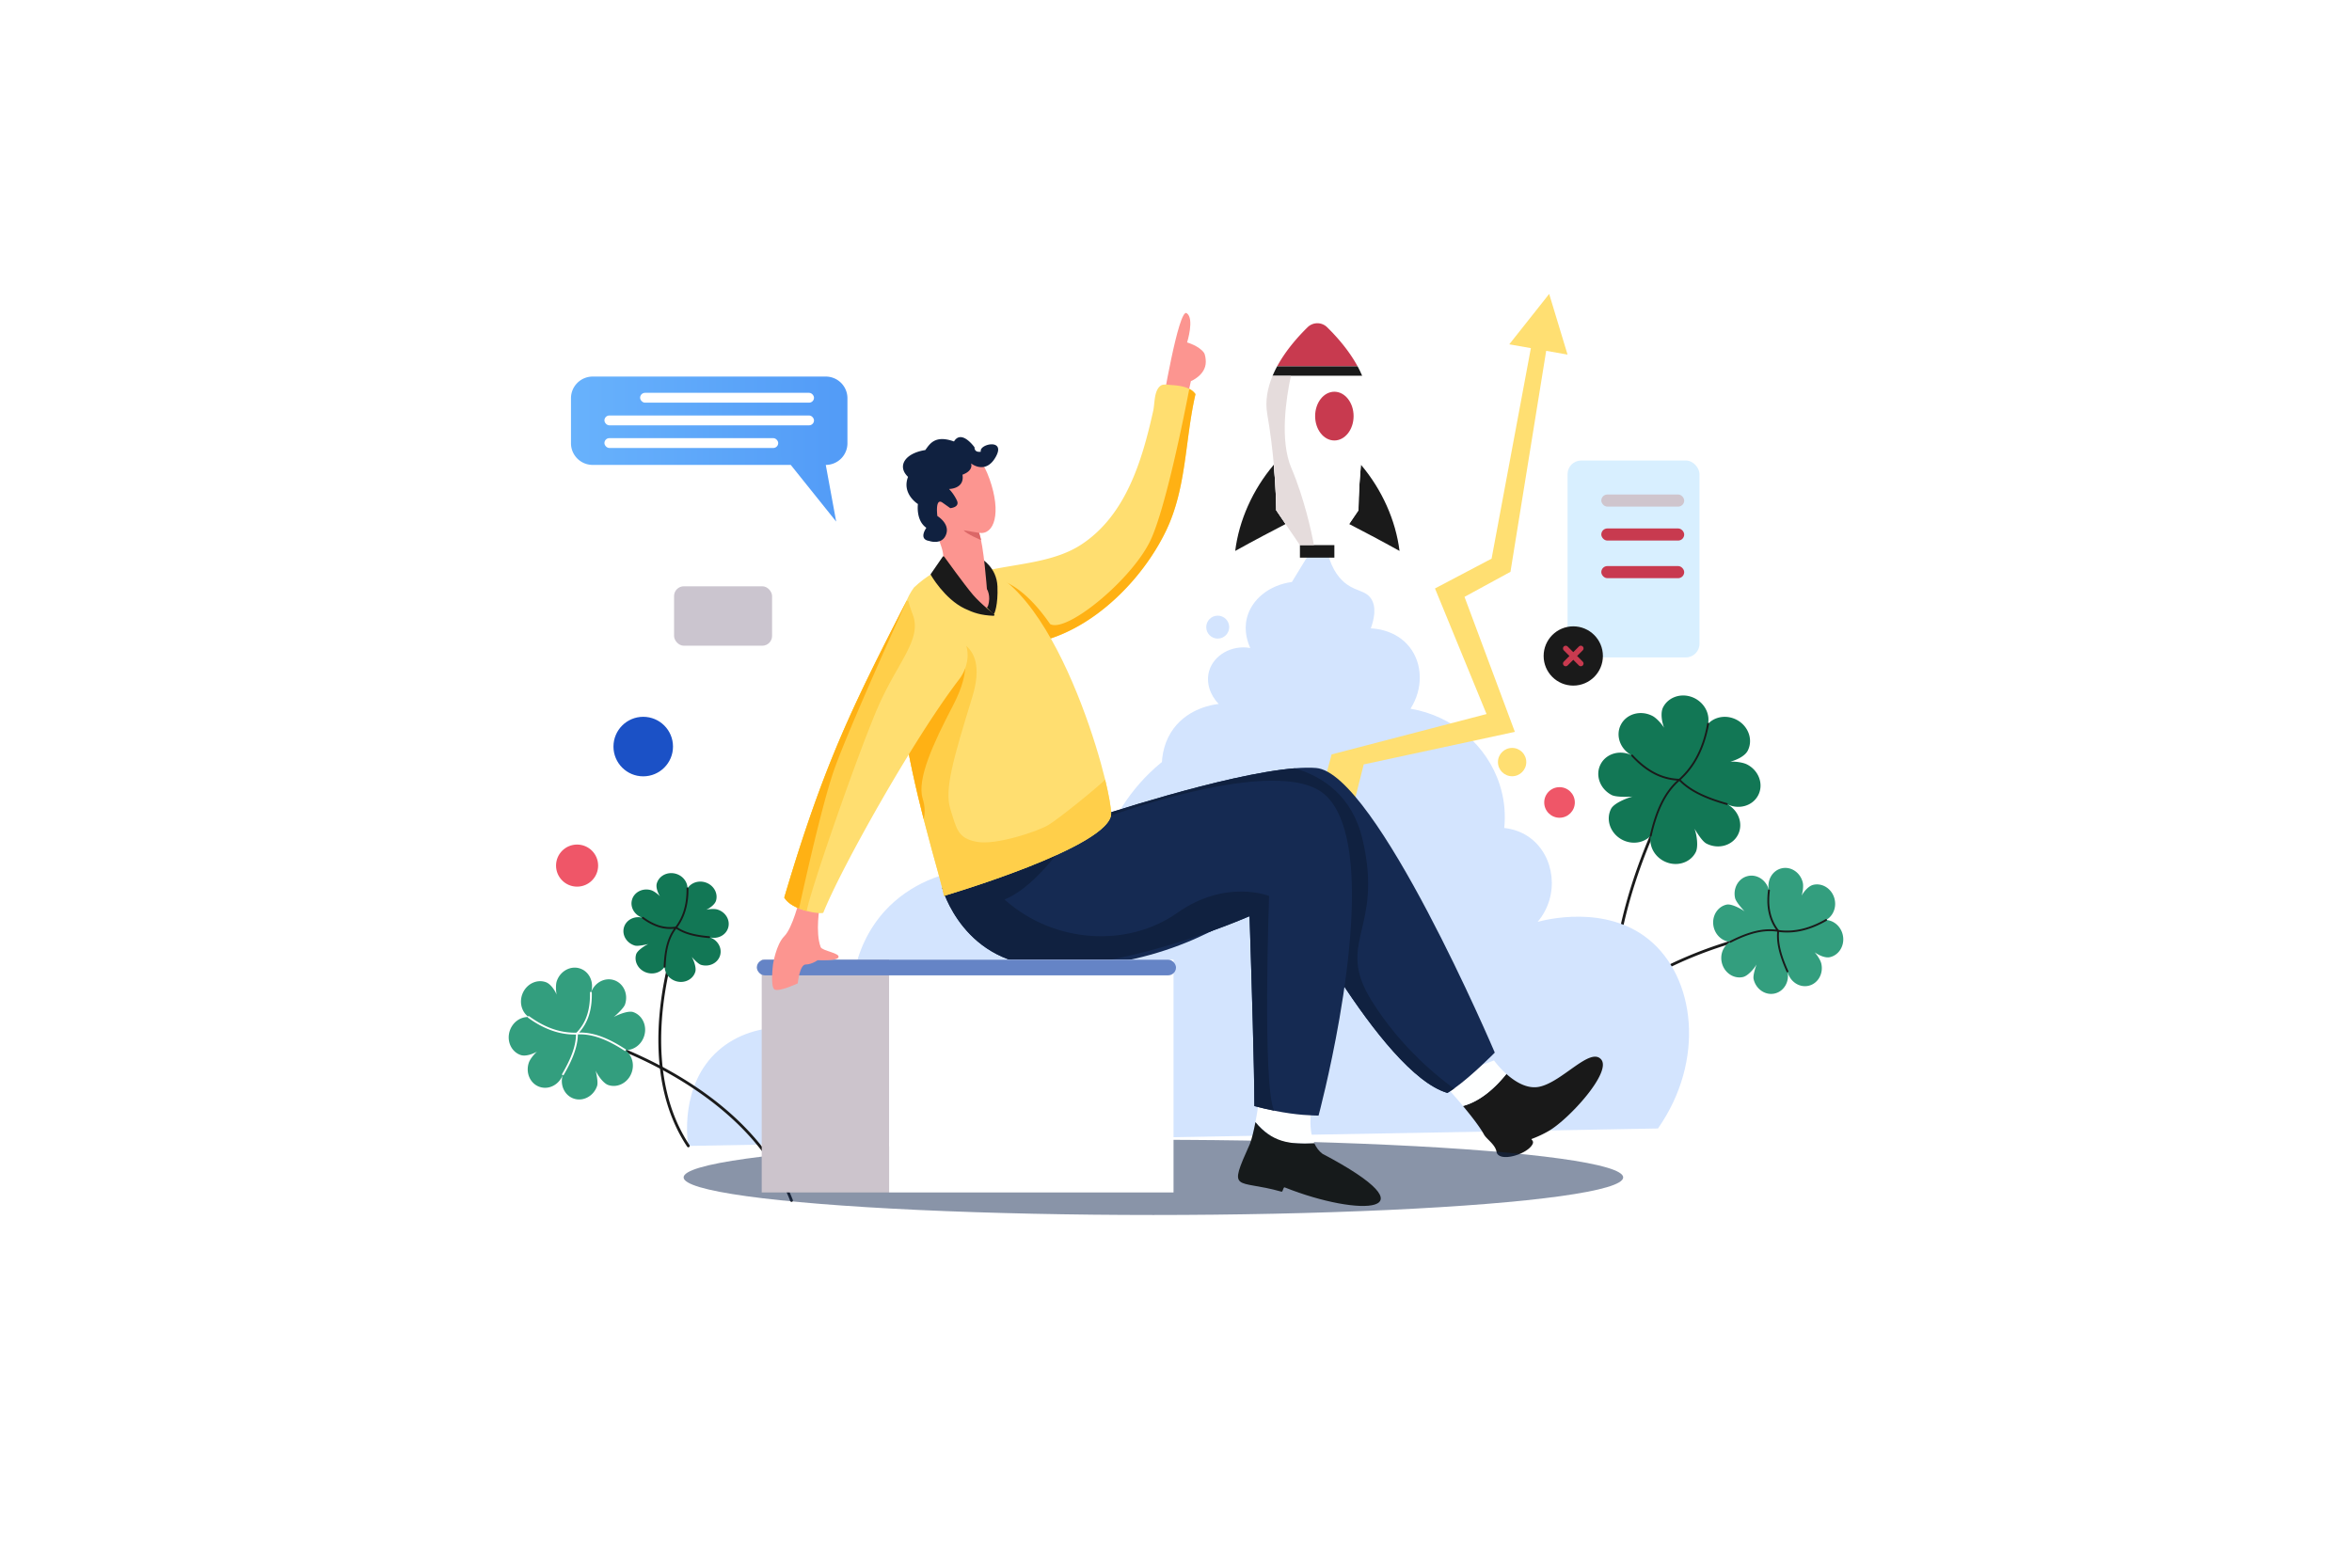 <?xml version="1.0" encoding="utf-8"?>
<svg xmlns="http://www.w3.org/2000/svg" viewBox="0 0 6000 4000">
  <defs>
    <style>.cls-1{isolation:isolate;}.cls-2,.cls-20{fill:#1a1a1a;}.cls-3{fill:#127755;}.cls-4{fill:#339e7e;}.cls-5{fill:#d3e4fe;}.cls-6{fill:#ffdf72;}.cls-7{fill:#fff;}.XANH-RIN{fill:#1b51c6;}.DO-AO{fill:#ef5668;}.cls-8{fill:url(#linear-gradient);}.cls-9{fill:#fc9590;}.cls-10{fill:url(#linear-gradient-2);}.cls-11{fill:#191919;}.cls-12{fill:#feffff;}.cls-13,.cls-15{fill:#152a52;}.cls-14{fill:#102140;}.cls-15{opacity:0.5;mix-blend-mode:multiply;}.cls-16{fill:#161a1b;}.cls-17{fill:#ffde70;}.cls-18{fill:#ffb114;}.cls-19{fill:#ffcf4a;}.cls-20{stroke:#1a1a1a;stroke-linecap:round;stroke-linejoin:round;stroke-width:4.72px;}.cls-21{fill:#db6767;}.cls-22{fill:#ccc4cc;}.XANH-NHAT{fill:#6584c6;}.cls-23{fill:#c83a4f;}.cls-24{fill:#d8efff;}.cls-25{fill:#e5dcdc;}.cls-26{fill:#cfc5cd;}.cls-27{fill:#cbc5cf;}.cls-28{fill:url(#linear-gradient-3);}</style>
    <linearGradient gradientUnits="userSpaceOnUse" id="linear-gradient" x1="1456.58" x2="2161.84" y1="1145.84" y2="1145.84">
      <stop offset="0" stop-color="#68b2fc"/>
      <stop offset="1" stop-color="#529bf7"/>
    </linearGradient>
    <linearGradient id="linear-gradient-2" x1="1431.23" x2="4607.1" y1="3005.18" y2="3005.18"/>
    <linearGradient id="linear-gradient-3" x1="1719.55" x2="1969.58" y1="1589.76" y2="1589.76"/>
  </defs>
  <g class="cls-1">
    <g id="Vectors">
      <path class="cls-2" d="M4286.07,1986.53a3.53,3.53,0,0,0-4.87,1.15h0c-.08.13-42.88,69.54-85.7,177.13s-85.67,253.37-85.68,406.35c0,87.52,14,177.4,50.22,263.74a3.54,3.54,0,1,0,6.53-2.74c-35.75-85.31-49.67-174.23-49.67-261,0-151.65,42.56-296.68,85.17-403.73a1402.13,1402.13,0,0,1,58.58-128.21c8-15.32,14.64-27.29,19.29-35.42,2.33-4.07,4.15-7.18,5.39-9.26.62-1,1.1-1.83,1.42-2.36l.35-.59.12-.19A3.54,3.54,0,0,0,4286.07,1986.53Z"/>
      <path class="cls-3" d="M4485.3,2028.85c-14.26,27.87-50.23,38-80.31,22.58,30.08,15.42,42.87,50.53,28.58,78.41s-50.26,38-80.33,22.6c-10.93-5.61-24.64-28.41-30.54-37.93,5.64,14.58,10.47,45.53,3.1,59.91-12,23.53-39.43,34.53-65.81,28.39a66.85,66.85,0,0,1-28.62-14.68c-16.44-14.36-24.22-35.73-20.31-55.8-14,14.89-35.9,21.06-57.15,16.1a67,67,0,0,1-15.2-5.58,66.1,66.1,0,0,1-13.42-9.1c-20.4-17.82-27.46-46.44-15.42-70,7.37-14.41,39.61-27.24,54.72-31.21-11.15.78-42,1.69-52.91-3.92-30.07-15.4-42.86-50.51-28.58-78.41s50.26-38,80.34-22.58c-30.08-15.43-42.89-50.53-28.6-78.41s50.26-38,80.33-22.61c10.95,5.61,24.08,20.85,30,30.35-5.63-14.58-9.91-37.94-2.54-52.32,12.06-23.53,39.43-34.53,65.81-28.39a66.78,66.78,0,0,1,15.2,5.59A65.65,65.65,0,0,1,4337,1791c16.44,14.36,24.22,35.73,20.33,55.8,14-14.89,35.9-21.06,57.15-16.1a66.69,66.69,0,0,1,28.62,14.67c20.38,17.82,27.46,46.45,15.4,70-7.37,14.41-29.4,24.11-44.5,28.08,11.16-.78,31.76,1.45,42.69,7.06C4486.8,1965.84,4499.61,2000.94,4485.3,2028.85Z"/>
      <path class="cls-2" d="M4286.43,1988.76a2.37,2.37,0,0,0-2.16-1.58,142.5,142.5,0,0,1-64.41-17.24c-19.7-10.54-37.8-25.52-54.69-43.89a2.36,2.36,0,0,0-3.48,3.2h0c17.17,18.66,35.66,34,55.94,44.85a147.58,147.58,0,0,0,60.66,17.52c-18,16.43-31.81,36.58-42.72,59.26-11.78,24.5-20.18,51.94-26.81,80.92a2.36,2.36,0,1,0,4.6,1c6.58-28.76,14.9-55.88,26.46-79.92s26.37-45,45.91-61.59A2.34,2.34,0,0,0,4286.43,1988.76Z"/>
      <path class="cls-2" d="M4405.63,2049.17c-24.21-6.89-47.13-14.79-67.49-24.67-19.57-9.5-36.76-20.84-50.54-34.86a212,212,0,0,0,45.1-59.49c12.38-24,21.43-51.56,27-83a2.36,2.36,0,1,0-4.64-.82h0c-5.48,31-14.4,58.15-26.53,81.63a206.59,206.59,0,0,1-45.87,59.8,2.41,2.41,0,0,0-.78,1.67,2.35,2.35,0,0,0,.65,1.72c14.55,15.35,32.85,27.51,53.58,37.57s43.89,18,68.26,25a2.36,2.36,0,1,0,1.29-4.53Z"/>
      <path class="cls-2" d="M4539.77,2374.72a3.55,3.55,0,0,0-4-3h0c-.18,0-104.77,15.35-228.31,67.23-61.77,25.94-128.29,61-188.85,108s-115.19,105.8-153,179.22a3.54,3.54,0,0,0,6.3,3.24c37.26-72.3,91.13-130.39,151.06-176.86,89.9-69.71,193.42-113.22,274.45-139.24,40.52-13,75.4-21.66,100.14-27,12.37-2.7,22.21-4.58,28.94-5.79,3.36-.6,6-1,7.7-1.32l2-.31.49-.08.16,0A3.55,3.55,0,0,0,4539.77,2374.72Z"/>
      <path class="cls-4" d="M4613.66,2515.22c-23.83,5.45-47.93-11-53.8-36.7,5.87,25.72-8.7,51-32.54,56.43s-47.94-11-53.82-36.7c-2.13-9.35,4.63-29,7.36-37.3-5.89,10.69-22,29.11-34.27,31.91-20.1,4.61-40.42-6.25-50-25.11a52.1,52.1,0,0,1-5.59-24.48c.34-17,9.22-32.41,23.18-40.14-15.94-.91-30.6-10.9-38.3-26.1a52.28,52.28,0,0,1-4.29-11.9,51.74,51.74,0,0,1-1.3-12.58c.42-21.14,14-39.73,34.1-44.33,12.31-2.82,36.16,10,46.11,17.07-6.05-6.28-22.06-24.25-24.2-33.61-5.88-25.71,8.7-51,32.55-56.43s47.94,11,53.8,36.71c-5.86-25.72,8.7-51,32.53-56.44s47.94,11,53.82,36.7c2.14,9.37-.38,24.86-3.1,33.15,5.89-10.68,17.71-25,30-27.76,20.12-4.59,40.42,6.25,50,25.11a52.1,52.1,0,0,1,5.59,24.48c-.34,17-9.21,32.41-23.16,40.15,15.92.9,30.6,10.91,38.3,26.1a52,52,0,0,1,5.58,24.48c-.43,21.13-14,39.73-34.11,44.32-12.31,2.82-29.16-5.49-39.11-12.54,6.07,6.3,15.07,19.73,17.2,29.08C4652.08,2484.5,4637.52,2509.78,4613.66,2515.22Z"/>
      <path class="cls-2" d="M4538.11,2373.77a109.64,109.64,0,0,1-19-35.8,135,135,0,0,1-5.8-40.58,196.12,196.12,0,0,1,1.7-25.13,2.36,2.36,0,0,0-4.68-.61h0a201.41,201.41,0,0,0-1.74,25.74,139.92,139.92,0,0,0,6,42,114.37,114.37,0,0,0,16.3,32.69,129.74,129.74,0,0,0-16-1c-16.88,0-33.83,3.14-50.81,8.44s-34,12.78-51,21.5a2.36,2.36,0,0,0,2.15,4.2c16.86-8.63,33.63-16,50.25-21.19s33.11-8.23,49.4-8.23a123.85,123.85,0,0,1,20.95,1.75,2.35,2.35,0,0,0,2.24-3.79Z"/>
      <path class="cls-2" d="M4660.38,2346.17a2.37,2.37,0,0,0-3.23-.87h0c-34.35,19.82-67.09,29.18-98.42,29.18a155.28,155.28,0,0,1-22.13-1.58,2.38,2.38,0,0,0-1.78.47,2.35,2.35,0,0,0-.9,1.6,113.85,113.85,0,0,0-.72,13c0,29.23,10.44,60.11,24.5,91.55a2.36,2.36,0,0,0,4.31-1.93c-14-31.18-24.11-61.53-24.09-89.62,0-3.39.15-6.73.45-10a160.4,160.4,0,0,0,20.36,1.32c32.29,0,65.87-9.67,100.78-29.81A2.36,2.36,0,0,0,4660.38,2346.17Z"/>
      <path class="cls-5" d="M1755.79,2923.85c-1.46-8.57-24.09-155.46,77.59-244.18,92.93-81.1,250-79,361.7,19.4-46.52-134.45-24.3-280.44,62.76-375.4,121.15-132.16,353.9-150.25,527.15-14.83,8.47-212.11,146.4-392,332-443.86,226.1-63.21,486.33,73.65,570.51,326.33,44.91-81.48,150-102,215.65-53.63,62.87,46.35,76.72,146.5,19.4,214.51,20-5.45,172.84-44.55,283,44.5,119.48,96.62,145.35,309,24,482.66Z"/>
      <path class="cls-5" d="M3005.26,2074.33c-51.65-69.26-54.58-157.84-11-216,38.71-51.6,100.08-60.5,114.69-62.23-22.84-23.18-32.74-55.53-24.4-84.18,11.5-39.53,56.27-67,104.93-58.57-5.7-12.37-17.29-42.32-8.54-76.87,12-47.47,57.46-84,114.69-91.5l43.92-72,47.59-1.22c11.76,45,32,67.27,48.8,79.31,25.44,18.17,47.23,15.85,61,35.38,15.36,21.76,8.48,53.24,0,76.87,8.7.29,63.73,3,98.83,47.58,33.64,42.69,35.18,106.25,2.44,157.39,107.19,18.08,195.39,93.22,227.76,194.41,44.7,139.77-41.25,253.87-48.81,263.54,61.63,54,93.8,122.78,74.84,162.68-23.24,48.87-132.4,73.72-250.53,9.76Z"/>
      <polygon class="cls-6" points="3951.97 750 3850.19 878.56 3905.3 888.27 3805.06 1425.42 3660.68 1501.45 3792.21 1821.91 3396.93 1924.91 3263.85 2420.76 3353.57 2448.28 3478.88 1950.42 3864.45 1867.36 3735.99 1522.89 3853.22 1459.02 3944.35 895.14 3998.86 904.75 3951.97 750"/>
      <path class="cls-2" d="M1758.93,2921.82c-27.53-41.4-45.6-86.3-56.79-132s-15.49-92.06-15.49-136.4c0-73.12,11.71-140.61,23.43-189.78,5.86-24.58,11.72-44.59,16.1-58.43,2.2-6.93,4-12.31,5.3-15.95.64-1.83,1.14-3.21,1.48-4.14l.38-1c.05-.12.08-.2.1-.26l0-.08a3.54,3.54,0,0,0-6.62-2.51h0c0,.11-11.85,31.23-23.66,80.78s-23.62,117.55-23.62,191.42c0,44.8,4.34,91.76,15.7,138.08s29.72,92,57.76,134.2a3.54,3.54,0,0,0,5.9-3.92Z"/>
      <path class="cls-3" d="M1857.61,2367c-5.67,19.5-27.34,30.36-48.39,24.21,21,6.15,33.49,26.94,27.8,46.45s-27.36,30.36-48.4,24.23c-7.65-2.23-19.18-15.08-24.1-20.42,5.37,8.59,12.24,27.71,9.31,37.78-4.79,16.46-20.89,26.82-38.45,26.14a43.31,43.31,0,0,1-20-5.85c-12.23-7.13-19.81-19.79-19.77-33.06-7.11,11.21-20.3,17.81-34.44,17.26a43.35,43.35,0,0,1-10.37-1.7,42.86,42.86,0,0,1-9.66-4.15c-15.18-8.85-23.19-26.22-18.4-42.68,2.93-10.08,21.9-22.2,31-26.58-7,1.86-26.52,6.22-34.19,4-21-6.13-33.49-26.92-27.81-46.44s27.37-30.37,48.42-24.22c-21.05-6.15-33.51-26.94-27.83-46.44s27.37-30.37,48.41-24.24c7.67,2.23,17.89,10.33,22.82,15.66-5.38-8.6-11-23-8-33,4.8-16.46,20.89-26.82,38.45-26.13a43.14,43.14,0,0,1,20,5.84c12.23,7.14,19.81,19.8,19.79,33.06,7.09-11.2,20.29-17.81,34.43-17.26a43.4,43.4,0,0,1,20,5.85c15.16,8.85,23.18,26.22,18.38,42.68-2.94,10.08-15.78,18.95-24.92,23.33,7-1.86,20.42-3,28.07-.73C1850.85,2326.67,1863.31,2347.46,1857.61,2367Z"/>
      <path class="cls-2" d="M1726.72,2365.38a2.37,2.37,0,0,0-2.42-1.14,91.48,91.48,0,0,1-15,1.25,95.63,95.63,0,0,1-34.77-6.76,142.89,142.89,0,0,1-33-18.69,2.36,2.36,0,1,0-2.8,3.79h0a147.36,147.36,0,0,0,34.08,19.3,99.89,99.89,0,0,0,36.48,7.07,95.1,95.1,0,0,0,10.07-.55c-8.91,12.4-15,26.5-19,41.73-4.52,17.13-6.52,35.7-7.2,55a2.36,2.36,0,0,0,4.72.17c.67-19.09,2.64-37.33,7-54s11.22-31.7,21.56-44.54A2.35,2.35,0,0,0,1726.72,2365.38Z"/>
      <path class="cls-2" d="M1809.42,2388.86c-16.24-1.42-31.76-3.64-45.88-7.43-13.26-3.55-25.24-8.51-35.49-15.43a137.85,137.85,0,0,0,20.61-41.51c5-16.28,7.53-34.35,7.53-54.29q0-1.77,0-3.57a2.36,2.36,0,0,0-4.72.07h0c0,1.17,0,2.34,0,3.5,0,19.54-2.5,37.14-7.32,52.91a132.93,132.93,0,0,1-21.34,42,2.36,2.36,0,0,0,.5,3.35c11.26,8.07,24.5,13.61,39,17.5s30.29,6.13,46.69,7.57a2.36,2.36,0,0,0,.41-4.7Z"/>
      <path class="cls-2" d="M2022.51,3061.8c-31-79.9-81-146.6-138.38-201.68-86.08-82.62-188.9-139.16-270.21-175.11s-141.14-51.26-141.27-51.3a3.54,3.54,0,0,0-1.76,6.86h0l.29.08c6.26,1.63,112.47,29.95,232.08,96.73,59.8,33.39,122.94,76.38,178.63,130.41s103.92,119.06,134,196.57a3.54,3.54,0,0,0,6.6-2.56Z"/>
      <path class="cls-4" d="M1376.59,2773.21c24,8.23,50.67-6.1,59.54-32-8.87,25.92,3.42,53.59,27.43,61.81s50.7-6.11,59.57-32c3.22-9.42-1.61-30.43-3.52-39.31,4.91,11.68,19.5,32.45,31.89,36.69,20.25,7,42.42-2,54.35-20.47a54,54,0,0,0,8.44-24.66c1.51-17.63-6-34.47-19.54-44,16.55.8,32.78-7.91,42.39-22.76a54.28,54.28,0,0,0,8.44-24.66c1.87-21.87-10.11-42.54-30.36-49.49-12.41-4.26-38.43,6.4-49.48,12.59,6.94-5.82,25.43-22.63,28.66-32.06,8.88-25.9-3.41-53.57-27.44-61.81s-50.69,6.11-59.55,32c8.86-25.92-3.41-53.6-27.43-61.82s-50.69,6.11-59.57,32c-3.23,9.43-2.32,25.7-.41,34.56-4.92-11.67-15.56-27.7-28-31.94-20.27-6.93-42.42,2.05-54.35,20.47a54,54,0,0,0-8.44,24.66c-1.51,17.63,6,34.47,19.53,44-16.54-.81-32.79,7.91-42.39,22.76a54,54,0,0,0-8.44,24.66c-1.87,21.86,10.1,42.54,30.37,49.48,12.41,4.25,30.71-2.48,41.75-8.67-6.95,5.83-17.71,18.72-20.93,28.14C1340.27,2737.3,1352.54,2765,1376.59,2773.21Z"/>
      <path class="cls-7" d="M1596,2677.29h0c-18.88-12.33-37.91-23-57.22-30.62s-38.91-12.15-58.87-12.15c-.85,0-1.69,0-2.53,0a119.74,119.74,0,0,0,24.13-41.36c5.79-16.85,8.28-35.2,8.28-54.65,0-1.83,0-3.67-.07-5.51a2.36,2.36,0,1,0-4.71.11h0q.06,2.71.06,5.4c0,19-2.44,36.87-8,53.12a114.7,114.7,0,0,1-27,43.82,2.36,2.36,0,0,0,1.83,4c2.68-.18,5.36-.26,8-.26,19.24,0,38.24,4.38,57.14,11.82s37.66,18,56.37,30.18a2.36,2.36,0,0,0,2.58-3.95Z"/>
      <path class="cls-7" d="M1474.13,2637.12a2.37,2.37,0,0,0-2.45-2.34c-2,.08-4,.11-6,.11-37.91,0-76.33-13.31-115.51-41.78a2.36,2.36,0,1,0-2.77,3.82h0c39.77,28.92,79.24,42.69,118.28,42.68,1.23,0,2.47,0,3.7,0-.21,15.86-3.91,32.11-10,48.62-6.29,17-15.14,34.36-25.28,51.82a2.36,2.36,0,0,0,4.08,2.37c10.22-17.61,19.19-35.14,25.63-52.55s10.32-34.69,10.32-51.75Z"/>
      <ellipse class="XANH-RIN" cx="1640.9" cy="1904.89" rx="75.93" ry="75.94"/>
      <ellipse class="DO-AO" cx="1472.16" cy="2208.6" rx="53.69" ry="53.7"/>
      <path class="cls-8" d="M1511.88,1186.24h505.35l115.9,144.61-26.58-144.61a55.28,55.28,0,0,0,55.29-55.29V1016.11a55.29,55.29,0,0,0-55.29-55.29H1511.88a55.3,55.3,0,0,0-55.3,55.29V1131A55.29,55.29,0,0,0,1511.88,1186.24Z"/>
      <rect class="cls-7" height="25.11" rx="12.56" transform="translate(3709.44 2029.74) rotate(-180)" width="443.57" x="1632.93" y="1002.32"/>
      <rect class="cls-7" height="25.11" rx="12.56" transform="translate(3618.43 2145.35) rotate(-180)" width="534.59" x="1541.92" y="1060.12"/>
      <rect class="cls-7" height="25.11" rx="12.56" transform="translate(3527.14 2260.96) rotate(-180)" width="443.31" x="1541.92" y="1117.92"/>
      <path class="cls-9" d="M2963.86,1042.94l38.3-12.25,24.7-7.9,11.11-50.3S3076,957.42,3076,923.18c0-7.09-1.42-18.72-4.77-23.33-12.85-17.67-42.92-26.11-42.92-26.11s19.37-61.27-1.17-74.76S2963.86,1042.94,2963.86,1042.94Z"/>
      <path class="cls-10" d="M4607.1,2912.49c0-84-457.75-152.12-1022.42-152.12-372.31,0-698.13,29.61-876.91,73.86-106.86-7.75-223.47-12-345.59-12-514.15,0-930.95,75.64-930.95,168.94S1848,3160.1,2362.18,3160.1c73.22,0,144.46-1.54,212.81-4.44,62.32,53.75,346.21,94.34,687,94.34,386.46,0,699.74-52.19,699.74-116.58,0-11.58-10.13-22.77-29-33.33,84.87-5.38,149.26-27.78,153.08-55C4397,3019,4607.1,2969.42,4607.1,2912.49Z"/>
      <path class="cls-11" d="M3785.84,2895c-10.66-19.45-32.36-47.38-53.79-73.08,43.64-11.59,81.69-45.51,110.74-81.7,21.94,19.64,52.74,39.19,84,32.68,58.65-12.18,129.73-102.11,157.73-69.79s-82,152.67-134,182.75a287,287,0,0,1-42.5,19.94c-4.66,1.74,6.43,3.86,1.48,13.68-13.25,26.26-86.81,47.93-91.9,19C3814.36,2920.11,3792.14,2906.48,3785.84,2895Z"/>
      <path class="cls-12" d="M3674.53,2756.47l136.69-50.7a240.6,240.6,0,0,0,31.57,34.43c-29.05,36.19-67.1,70.11-110.74,81.7C3703.05,2787.14,3674.53,2756.47,3674.53,2756.47Z"/>
      <path class="cls-13" d="M3813.23,2685.72s-57.34,58.64-103.9,91.76c-5.87,4.18-11.57,8-17,11.16-171-50.2-420.93-540.21-420.93-540.21s-63.19,68.19-183.76,128.67c-77.61,38.93-179,74.69-302.6,87C2469.46,2495.55,2455.5,2217,2455.5,2217l282.62-110,50.42-19.62s335.92-112.74,514.59-127.1c20.33-1.65,38.61-2,54.14-.79C3509.36,1971.43,3813.23,2685.72,3813.23,2685.72Z"/>
      <path class="cls-14" d="M3709.33,2777.48c-5.87,4.18-11.57,8-17,11.16-171-50.2-420.93-540.21-420.93-540.21s-63.19,68.19-183.76,128.67c-47.72-80.36-67.7-142-94.45-182.94-41.08-62.75-191.7-19.39-191.7-19.39s-41.59-36.63-63.41-67.76l50.42-19.62s335.92-112.74,514.59-127.1c71.48,21.14,146.63,70.39,172.75,181.39,54.77,232.76-71.89,260.15,24,413.05C3575.07,2674.73,3671.37,2750.45,3709.33,2777.48Z"/>
      <ellipse class="cls-15" cx="2942.35" cy="3004.16" rx="1198.44" ry="95.93"/>
      <path class="cls-12" d="M3202.64,2863.08C3213.15,2808.25,3220,2743,3220,2743l128.1,69.6s-14.44,61.76,5,104.65c-20.42.66-40.66-.06-60.64-1.28C3255.31,2913.84,3227,2889.49,3202.64,2863.08Z"/>
      <path class="cls-16" d="M3188.84,2918c5-13.74,9.7-33.52,13.8-54.88,42,51.16,87.66,57.69,150.37,54.18,4.67,10.32,11.27,19.56,20.53,26.57,292.13,153.92,96.61,162.67-95.88,85.94-4.82-2.17-4.42,13.13-9.21,10.61C3153.08,3007.64,3131.29,3045.78,3188.84,2918Z"/>
      <path class="cls-17" d="M3049.72,1005.64c-27,116.15-22.33,238.22-74.74,347.79-84.72,177.15-301.31,359-506.54,267.55,32.67,14.56,36.54-90,47.4-144.17,1.8-9,3.79-16.59,6.14-22,77.4-16.81,168.26-21,235.7-64.89,114.72-74.64,156.09-215.49,184.19-341.65,4.14-18.58,1.85-49.17,17.18-62.74a17.72,17.72,0,0,1,4-2.68c6.44-3.17,20.26-.74,27.13-.26,13.43.92,30.41,2.9,43.74,9.69A40.8,40.8,0,0,1,3049.72,1005.64Z"/>
      <path class="cls-18" d="M3049.72,1005.64c-27,116.15-22.33,238.22-74.74,347.79-84.72,177.15-301.31,359-506.54,267.55,32.67,14.56,36.54-90,47.4-144.17,33.88-6.34,95.58,17.65,163,115.46,42.22,24,211.66-115.81,257.31-216.22,38.54-84.79,84.4-314.41,97.74-383.8A40.8,40.8,0,0,1,3049.72,1005.64Z"/>
      <path class="cls-13" d="M3446.68,2354.93c-4.7,82.09-16.48,167.66-29.75,244-24.19,139.21-53.3,247.59-53.3,247.59-17-.7-52.45-.39-113.53-12.66h0c-15.1-3-31.78-6.83-50.14-11.62,0-91.16-7.47-333-10.8-436.51-1-29.76-1.57-48.09-1.57-48.09s-25.23,11.08-66.43,26.71c-98.72,37.45-289.18,101.05-444.18,101.05-219.67,0-273.41-200-273.41-200l336-145.56,68.2-29.55s454.31-171.84,573.55-61.35C3442.15,2085.29,3454.7,2215,3446.68,2354.93Z"/>
      <path class="cls-14" d="M3250.1,2833.82c-15.1-3-31.78-6.83-50.14-11.62,0-91.16-7.47-333-10.8-436.51-1-29.76-1.57-48.09-1.57-48.09s-25.23,11.08-66.43,26.71c-98.72,37.45-289.18,101.05-444.18,101.05-219.67,0-273.41-200-273.41-200l336-145.56c-38.65,57.1-108.35,147.88-177,175.35,127.79,114.11,316.06,122.09,440.43,34.23s234.46-43.24,234.46-43.24S3220,2766.57,3250.1,2833.82Z"/>
      <path class="cls-17" d="M2834.61,2074.9c3,85-427.32,211.23-427.32,211.23,4.27-14.62-100.7-319.3-115.63-556-6.11-96.53,2.78-181.74,40.14-231.36,251.47-233.93,439.14,291.7,487.5,490.5l0,.17C2828.88,2029.09,2834.06,2059.57,2834.61,2074.9Z"/>
      <path class="cls-19" d="M2834.61,2074.9c3,85-427.32,211.23-427.32,211.23,2.14-7.35-23.31-88-51.06-196.47-19.18-75-39.46-163.24-52.47-249.76-5.61-37.31-9.87-74.31-12.1-109.77,10.49-7.54,18.66-12.34,21-14.63,8-8,91.28-87.86,91.28-87.86s124.37-5.7,76.45,150.62-71.89,236.19-55.91,286.4,18.25,74.16,67.32,83.29,154-26.24,181.42-42.22,126.65-97,146-116.38l.08-.08,0,.17C2828.88,2029.09,2834.06,2059.57,2834.61,2074.9Z"/>
      <path class="cls-18" d="M2431.27,1799.94c-51.34,98.13-92.42,188.27-77.59,237.33,7.13,23.58,5.83,40.83,2.55,52.39-19.18-75-39.46-163.24-52.47-249.76,3.2-4.65,6.2-8.87,8.85-12.58,17.11-24,71.88-71.88,91.28-91.28s51.34-71.88,51.34-71.88S2482.62,1701.81,2431.27,1799.94Z"/>
      <path class="cls-20" d="M2502.35,1427.74s37.94,21,39.82,68.66-7.71,67.73-7.71,67.73l-25.84-26.34Z"/>
      <path class="cls-9" d="M2517.64,1503s-8.21-111.93-19.77-143.31c38.34,5.35,57.39-50.09,26.46-137.47s-79.8-95.75-157.84-45.48c-51,32.88,9.85,142.16,35.52,220,13.58,41.2-6.19,80.08-6.19,80.08s116,95.56,124.51,69.53S2517.64,1503,2517.64,1503Z"/>
      <path class="cls-21" d="M2458.2,1353l39.67,6.68,4.85,18.4S2465.24,1362.31,2458.2,1353Z"/>
      <path class="cls-20" d="M2534.46,1568.83s-33.2-25.29-54.06-49.54-73.59-97.49-73.59-97.49l-30.27,43.91s34.75,61,85.79,85.16C2484,1561.15,2502.4,1567.59,2534.46,1568.83Z"/>
      <rect class="cls-22" height="593.95" width="324.95" x="1943.15" y="2448.61"/>
      <rect class="cls-7" height="593.95" width="725.6" x="2268.11" y="2448.61"/>
      <rect class="XANH-NHAT" height="39.99" rx="19.99" width="1069.31" x="1930.69" y="2448.61"/>
      <path class="cls-14" d="M2369.91,1380.1s32.6,12,43.44-16-22.09-47.43-22.09-47.43-6.54-48.12,13.2-34.1l19.74,14s25.36-1.9,16.74-19.91a111.53,111.53,0,0,0-19.93-29s40.3,0,34.27-36.44c29.73-11.06,21.84-28.86,21.84-28.86s37.31,30.34,63.41-17.24-44.27-32-38.33-12.61c-17.61,2.74-16.12-11.11-16.12-11.11s-32.93-46.81-52.42-15c-48.53-17.28-61.68,6.19-73.24,21.93-52.37,8.14-72.5,41.43-44,68.41-16.8,43.38,25.21,69.31,25.21,69.31s-5.95,41.61,21.43,60.62C2350.19,1366.69,2354.63,1377.82,2369.91,1380.1Z"/>
      <path class="cls-9" d="M2039.51,2295s-17.51,72.55-38.77,93.81-28.8,72.12-28.8,72.12-7.42,57.2,4,63.81,59.14-15.56,59.14-15.56,4.67-48.25,20.24-48.25,30.82-11.17,30.82-11.17,46.46,2.78,52.4-6.41c7.41-11.48-41.25-16.81-45-26.79-14.18-37.62-2.41-104.27-2.41-104.27Z"/>
      <path class="cls-17" d="M2445.91,1734.52c-114.44,149.4-299.95,479.58-345.67,594.42-2.44,2-21.24,1-42.22-4.54a165.4,165.4,0,0,1-19.68-6.44c-15.77-6.31-30.3-15.4-37.6-27.86,101.46-342.57,174.91-489.24,311.91-756.73a.94.94,0,0,1,.34-.35c.65-.39,2.05-.39,4,0,19.83,3.57,100.41,42.44,136.88,92.62C2479.65,1661,2467.49,1707.32,2445.91,1734.52Z"/>
      <path class="cls-19" d="M2239.58,1804.5c-50.21,115.25-173.44,470.1-181.42,519.17,0,.25-.08.49-.14.73a165.4,165.4,0,0,1-19.68-6.44c-15.77-6.31-30.3-15.4-37.6-27.86,101.46-342.57,174.91-489.24,311.91-756.73a.94.94,0,0,1,.34-.35c.65-.39,2.05-.39,4,0a344.85,344.85,0,0,0,11.55,35.32C2352.54,1631.07,2289.79,1689.26,2239.58,1804.5Z"/>
      <path class="cls-2" d="M3279.55,1337.05c-29.39,15.2-81.86,42.65-128.51,68.67,9.69-78,44.74-156.5,98.52-220,6.1,68.81,6.1,116.18,6.1,116.18Z"/>
      <path class="cls-18" d="M2313,1533c-35.39,78.1-155.35,344.5-186.37,434.65-29.17,84.77-72.16,276.54-88.28,350.29-15.77-6.31-30.3-15.4-37.6-27.86,101.46-342.57,174.91-489.24,311.91-756.73A.94.94,0,0,1,2313,1533Z"/>
      <path class="cls-2" d="M3570.23,1405.72c-46.64-26-99.12-53.47-128.51-68.67l23.89-35.17s0-47.37,6.1-116.18C3525.49,1249.22,3560.54,1327.7,3570.23,1405.72Z"/>
      <path class="cls-23" d="M3385.5,834.92a35.5,35.5,0,0,0-49.73,0c-24.7,24.19-55.82,59.23-77.77,99.83h205.27C3441.32,894.15,3410.2,859.11,3385.5,834.92Z"/>
      <path class="cls-2" d="M3463.27,934.75H3258c-4.28,7.93-8.22,16.08-11.69,24.4H3475A268.89,268.89,0,0,0,3463.27,934.75Z"/>
      <path class="cls-7" d="M3488.43,1056.56c-8.11,46.67-13.35,91.17-16.72,129.14-6.1,68.81-6.1,116.18-6.1,116.18l-23.89,35.17-36.58,53.83h-89l-36.59-53.83-23.89-35.17s0-47.37-6.1-116.18c-3.37-38-8.61-82.47-16.72-129.14-5.83-33.51.63-66.65,13.47-97.41H3475C3487.8,989.91,3494.26,1023.05,3488.43,1056.56Z"/>
      <ellipse class="cls-23" cx="3403.99" cy="1061.7" rx="49.06" ry="62.19"/>
      <rect class="cls-2" height="31.95" width="87.86" x="3316.14" y="1390.88"/>
      <circle class="cls-5" cx="3106.42" cy="1600.11" r="29.28"/>
      <circle class="DO-AO" cx="3978.39" cy="2047.48" r="39.04"/>
      <rect class="cls-24" height="502.37" rx="34.82" width="336.61" x="3998.86" y="1175.02"/>
      <path class="cls-25" d="M3352,1390.88h-35.9l-36.59-53.83-23.89-35.17s0-47.37-6.1-116.18c-3.37-38-8.61-82.47-16.72-129.14-5.83-33.51.63-66.65,13.47-97.41h46.79c-12.21,57-28.71,164.85,1.22,235.08C3327,1271,3345.4,1356.21,3352,1390.88Z"/>
      <circle class="cls-2" cx="4013.44" cy="1673.73" r="75.6"/>
      <rect class="cls-26" height="30.91" rx="15.45" width="211.48" x="4084.94" y="1261.74"/>
      <rect class="cls-23" height="30.91" rx="15.45" width="211.48" x="4084.94" y="1348.35"/>
      <rect class="cls-23" height="30.91" rx="15.45" width="211.48" x="4084.94" y="1444.33"/>
      <path class="cls-23" d="M4023.22,1673.73l14.38-14.38a6.92,6.92,0,0,0,0-9.78h0a6.92,6.92,0,0,0-9.78,0L4013.44,1664l-14.38-14.38a6.92,6.92,0,0,0-9.78,0h0a6.92,6.92,0,0,0,0,9.78l14.38,14.38-14.38,14.38a6.91,6.91,0,0,0,9.78,9.77l14.38-14.38,14.38,14.38a6.91,6.91,0,0,0,9.78-9.77Z"/>
      <circle class="cls-6" cx="3857.44" cy="1944.47" r="36.14"/>
      <rect class="cls-27" height="151.61" rx="24.92" width="250.03" x="1719.55" y="1495.94"/>
      <path class="cls-28" d="M1969.58,1532v90.64a24.93,24.93,0,0,1-24.92,24.93H1744.47a24.93,24.93,0,0,1-24.92-24.93v-15.81c23-19.41,69.52-54.22,92.88-40.73,31.8,18.35,66.4,29.44,83.65,19.48C1910,1577.54,1953.23,1544.55,1969.58,1532Z"/>
    </g>
  </g>
</svg>